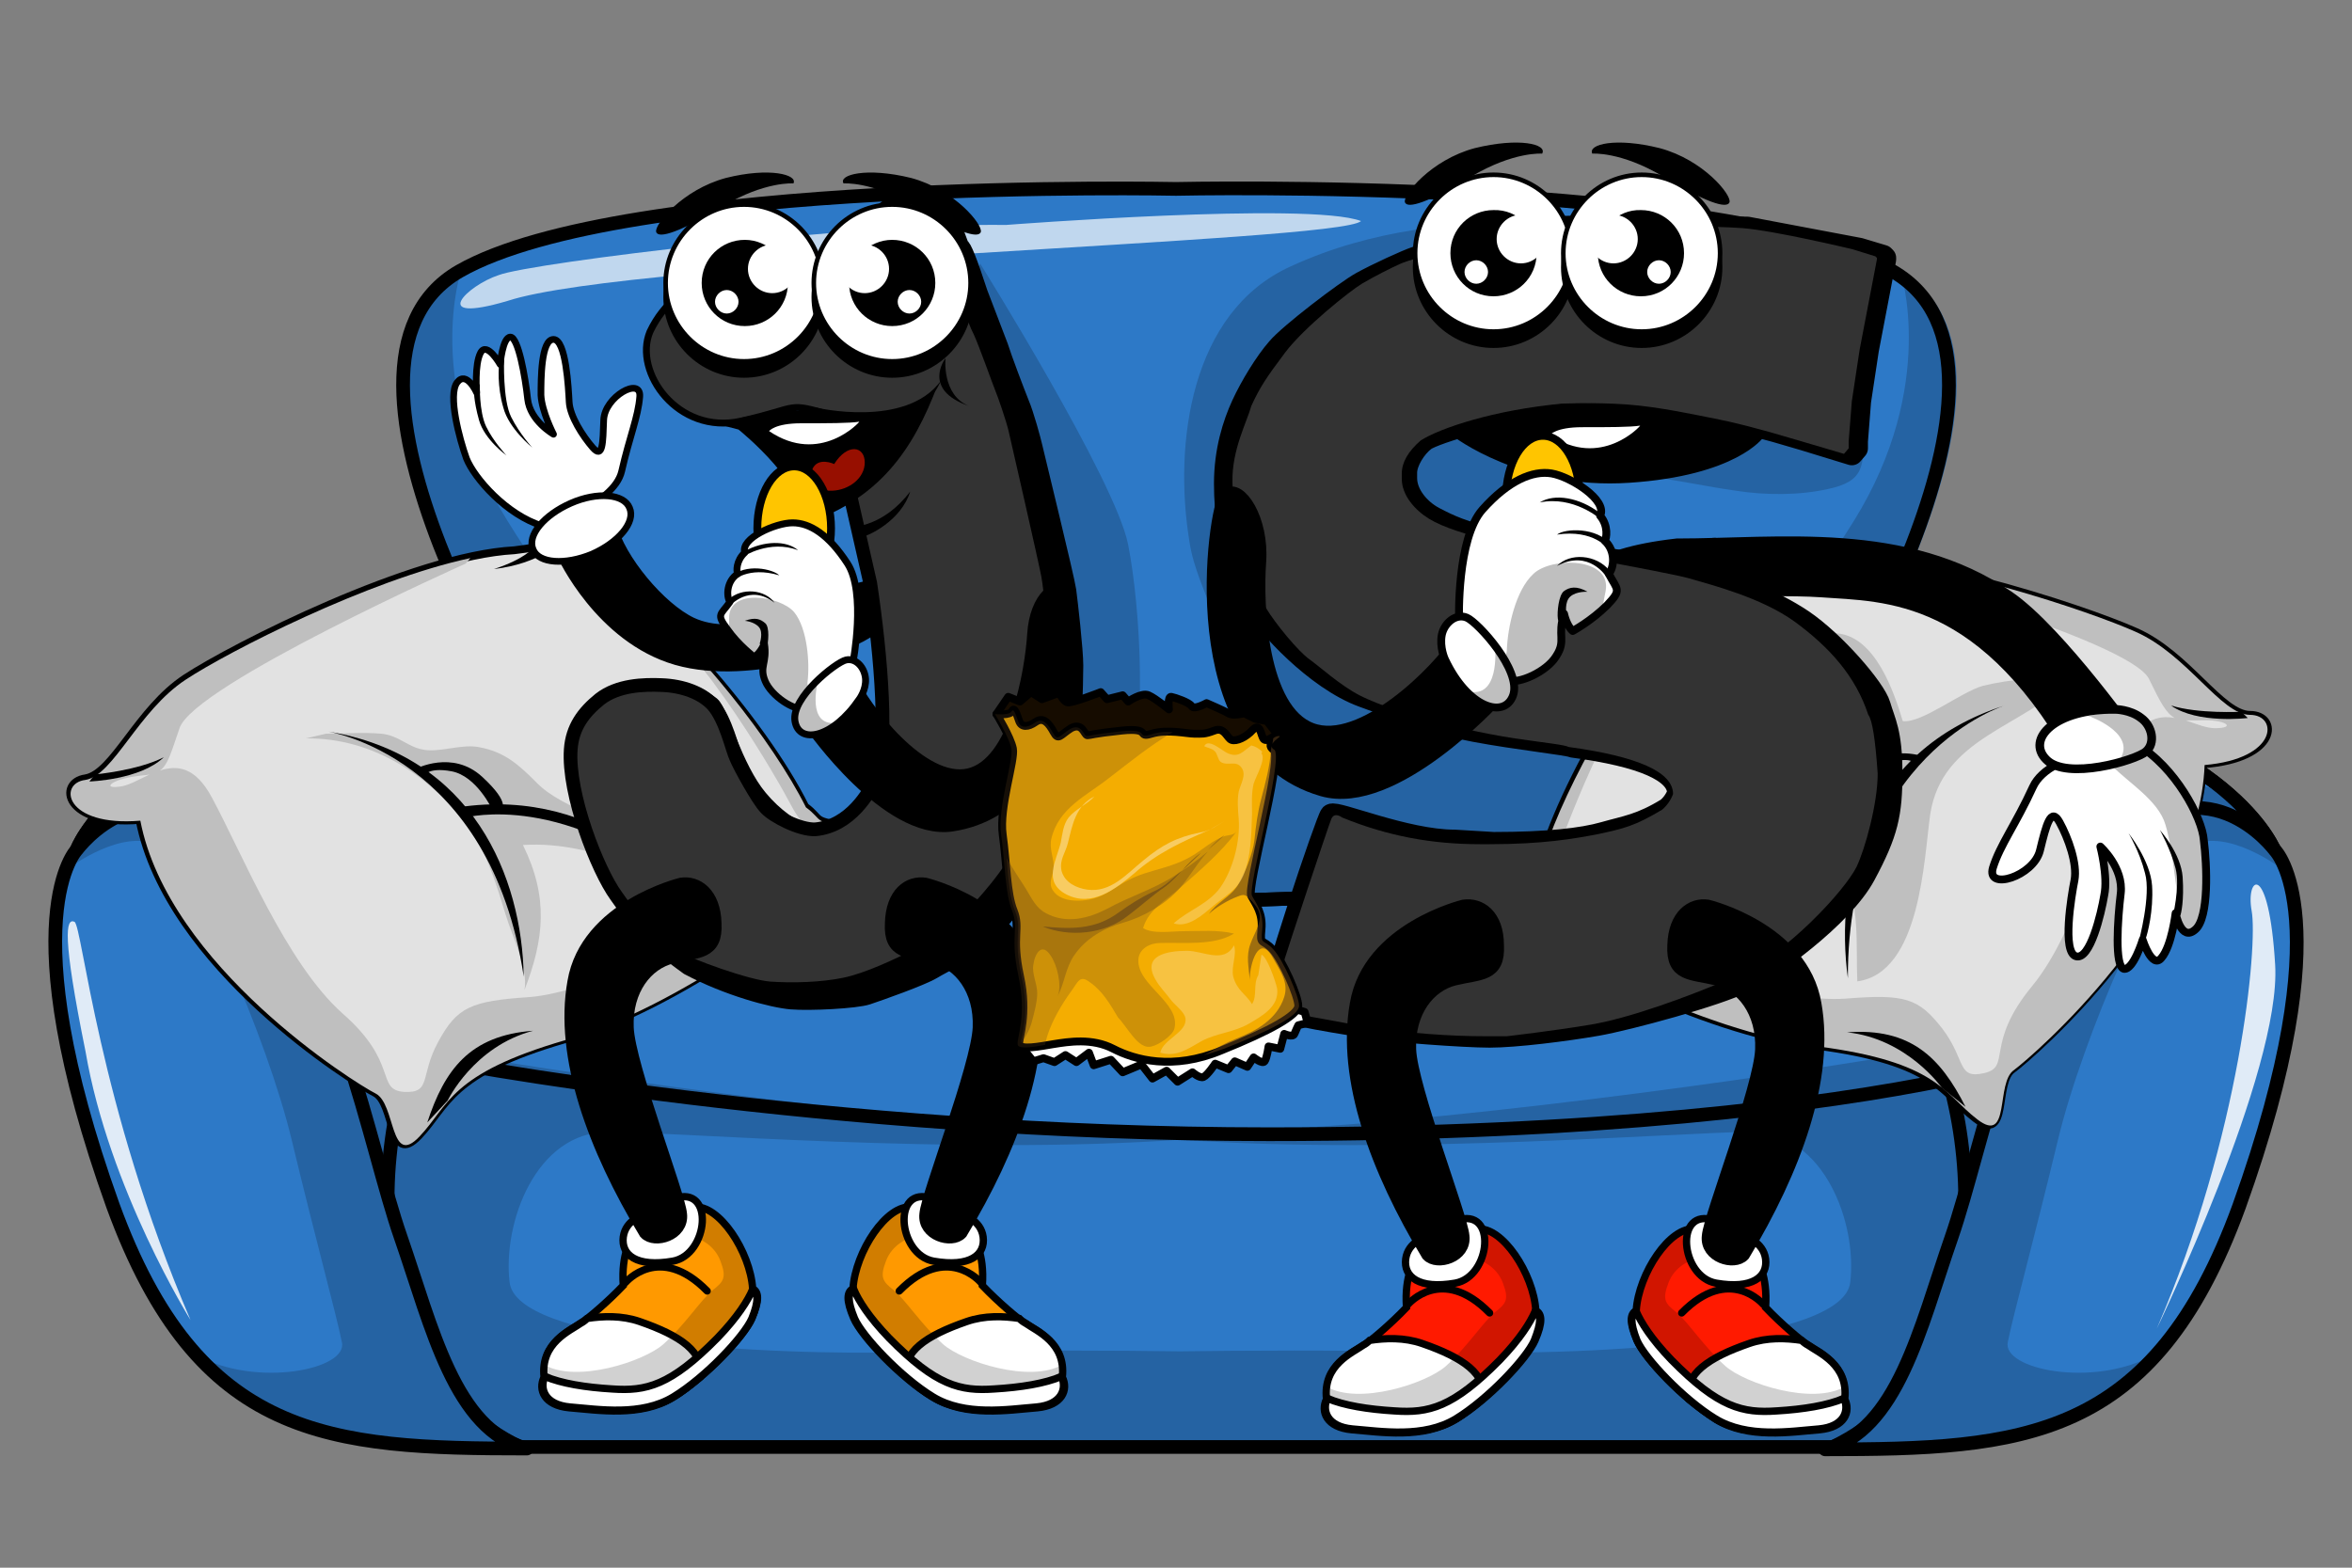 <?xml version="1.0" encoding="utf-8"?>
<!-- Generator: Adobe Illustrator 26.4.1, SVG Export Plug-In . SVG Version: 6.00 Build 0)  -->
<svg version="1.1" xmlns="http://www.w3.org/2000/svg" xmlns:xlink="http://www.w3.org/1999/xlink" x="0px" y="0px" width="300px"
	 height="200px" viewBox="0 0 300 200" style="enable-background:new 0 0 300 200;" xml:space="preserve">
<rect x="0" y="0" width="300" height="200" fill="#808080" stroke="none"/>
<style type="text/css">
	.st0{fill:#2D79C7;}
	.st1{fill:#2563A3;}
	.st2{fill:none;stroke:#000000;stroke-width:1.748;stroke-linecap:round;stroke-linejoin:round;}
	.st3{opacity:0.7;fill:#FFFFFF;}
	.st4{fill:#2D79C7;stroke:#000000;stroke-width:1.748;stroke-linecap:round;stroke-linejoin:round;}
	.st5{fill:#E2E2E2;stroke:#000000;}
	.st6{fill:#BFBFBF;}
	.st7{stroke:#000000;stroke-width:2;}
	.st8{stroke:#000000;stroke-width:2.913;stroke-linecap:round;stroke-linejoin:round;}
	.st9{fill:#333333;}
	.st10{fill:#FFFFFF;stroke:#000000;stroke-width:0.853;stroke-linecap:round;stroke-linejoin:round;}
	.st11{stroke:#000000;stroke-width:1.503;}
	.st12{stroke:#000000;stroke-width:1.748;stroke-linecap:round;stroke-linejoin:round;}
	.st13{fill:#333333;stroke:#000000;stroke-width:1.748;stroke-linecap:round;stroke-linejoin:round;}
	.st14{fill:#86338F;stroke:#000000;stroke-width:1.748;stroke-linecap:round;stroke-linejoin:round;}
	.st15{stroke:#000000;stroke-width:0.583;}
	.st16{fill:#FFFFFF;stroke:#000000;stroke-width:0.583;}
	.st17{fill:#FFFFFF;}
	.st18{fill:#970F00;}
	.st19{stroke:#000000;stroke-width:0.583;stroke-linecap:round;stroke-linejoin:round;}
	.st20{opacity:0.85;fill:#FFFFFF;}
	.st21{fill:#FF9900;stroke:#000000;stroke-width:0.932;}
	.st22{fill:#FFFFFF;stroke:#000000;stroke-width:0.932;}
	.st23{opacity:0.18;}
	.st24{stroke:#000000;stroke-width:1.863;}
	.st25{fill:none;stroke:#000000;stroke-width:0.932;stroke-linecap:round;stroke-linejoin:round;}
	.st26{fill:#FF1A00;stroke:#000000;stroke-width:0.932;}
	.st27{fill:#FFC500;stroke:#000000;stroke-linecap:round;stroke-linejoin:round;}
	.st28{fill:#FFFFFF;stroke:#000000;stroke-linecap:round;stroke-linejoin:round;}
	.st29{opacity:0.25;}
	.st30{fill:#FFFFFF;stroke:#000000;stroke-width:1.105;stroke-linecap:round;stroke-linejoin:round;}
	.st31{stroke:#000000;stroke-width:1.761;}
	.st32{fill:#FFFFFF;stroke:#000000;stroke-width:0.88;stroke-linecap:round;stroke-linejoin:round;}
	.st33{fill:#160C00;stroke:#000000;stroke-linecap:round;stroke-linejoin:round;}
	.st34{fill:#F4AD01;stroke:#000000;stroke-linecap:round;stroke-linejoin:round;}
	.st35{opacity:0.25;fill:#5B3E1C;}
	.st36{opacity:0.32;fill:#5B3E1C;}
	.st37{opacity:0.56;fill:#5B3E1C;}
	.st38{opacity:0.38;fill:#FFFFFF;}
	.st39{opacity:0.25;fill:#FFFFFF;}
</style>
<g id="Layer_1">
	<path class="st0" d="M241.4,34.6c-21-12.1-91.4-10.5-91.4-10.5s-70.4-1.5-91.4,10.5c-21,12.1,10.7,60.7,10.7,60.7l0,5.4
		c0,0,1.3,3.1,1.3,5.8c0,2.7,0.4,7.1,0.4,9.4s9.8,16.1,14.3,19.6c4.5,3.6,34.4,9.8,36.2,9.8c1.8,0,28.5-11.6,28.5-11.6
		s26.7,11.6,28.5,11.6c1.8,0,31.7-6.2,36.2-9.8c4.5-3.6,14.3-17.4,14.3-19.6s0.4-6.7,0.4-9.4c0-2.7,1.3-5.8,1.3-5.8v-5.4
		C230.7,95.3,262.4,46.7,241.4,34.6z"/>
	<path class="st0" d="M161.9,144.7c41.8,0,70.6-3.7,86.6-7c-1.4-4.8-3.3-9.1-5.6-12.4c-10-14.4-36.9-15.2-56.5-12.4
		c-18.9,2.7-54,2.7-72.9,0c-19.6-2.8-46.5-2-56.5,12.4c-1.8,2.6-3.4,5.8-4.6,9.3C57.1,135.6,105.6,144.7,161.9,144.7z"/>
	<path class="st1" d="M243.9,125.3c-3.2-4.6-8.1-7.8-14-10c0-0.1,0-0.1,0-0.2c-1.8-0.4-4.7-0.9-9-1.7c1.6-10.7,8.2-17,11.8-19.7
		c5.2-8.5,28.4-48.4,9.7-59.1c0,0,4.8,14.5-5.9,31.8c-10.8,17.3-28.5,37.9-28,44.4c-15.4-0.5-19.6,2.8-19.6,2.8
		c19.2,0,52.8,3.7,53.3,21c-24.5,4.1-66.2,9.6-91.6,10c-25.4-0.4-67.1-5.9-91.6-10c0.5-17.3,34.1-21,53.3-21c0,0-4.2-3.3-19.6-2.8
		c0.5-6.5-17.3-27.1-28-44.4c-10.8-17.3-5.9-31.8-5.9-31.8C39.8,45.4,63,85.2,68.2,93.7c3.6,2.7,10.2,9,11.8,19.7
		c-4.3,0.8-7.2,1.4-9,1.7c0,0.1,0,0.1,0,0.2c-5.9,2.2-10.8,5.4-14,10c-4.8,7-8.1,18.5-7.6,29.7c0.3,1.7,3.4,8.6,4.7,12.5
		c2.5,7.3,4.6,13.4,12.2,17.1c44.1,0,124.4,0,168.5,0c7.3-4.2,9.1-10,11.5-17.3c1.3-3.9,4-11.4,4.4-13.1
		C251,143,248.7,132.3,243.9,125.3z M236,163.6c-0.9,7.5-31.3,9.4-51.9,8.9c-13.3-0.3-26.2-0.2-33.6-0.1c-7.5-0.1-20.4-0.2-33.6,0.1
		c-20.6,0.5-51-1.4-51.9-8.9c-0.9-7.5,3.3-19.2,12.6-19.2c8.3,0,44.6,3,72.9,1c28.3,2,64.6-1,72.9-1
		C232.7,144.5,236.9,156.1,236,163.6z"/>
	<path class="st2" d="M241.4,34.6c-21-12.1-91.4-10.5-91.4-10.5s-70.4-1.5-91.4,10.5c-21,12.1,10.7,60.7,10.7,60.7l0,5.4
		c0,0,1.3,3.1,1.3,5.8c0,2.7,0.4,7.1,0.4,9.4s9.8,16.1,14.3,19.6c4.5,3.6,34.4,9.8,36.2,9.8c1.8,0,28.5-11.6,28.5-11.6
		s26.7,11.6,28.5,11.6c1.8,0,31.7-6.2,36.2-9.8c4.5-3.6,14.3-17.4,14.3-19.6s0.4-6.7,0.4-9.4c0-2.7,1.3-5.8,1.3-5.8v-5.4
		C230.7,95.3,262.4,46.7,241.4,34.6z"/>
	<path class="st1" d="M237.7,55c0,4.4,0.2,6.4-4.6,7.4c-3.6,0.8-7.9,0.8-11.7,0.2c-7.2-1-15.9-3.5-23.3-1.6
		c-5.2,1.3-10,4.8-10.6,10.4c-0.5,4.4,2.3,7.2,5.4,10c4.6,4.1,9.8,7.7,14.8,11.1c3.1,2.2,6.5,3.4,7,7.4c0.5,4.3-0.8,6.5-4.8,7.6
		c-3.3,0.9-45.1,9.3-49,8.8c-4.5-0.6-4-5.2-2.9-8.8c1.2-3.9,5.4-6.2,4.7-10.4c-0.6-3.4-6.9-15.5-7.8-18.2c-1.1-3.3-2.7-6.4-3.2-9.9
		c-2-12.3,0.1-29.2,12.9-35c10.4-4.8,21.3-5.8,33-5.8c8,0,15.7-0.4,23.3,2.4c7.3,2.7,13.4,5.1,15.1,13.5"/>
	<path class="st1" d="M125,33.6c0,0,17.3,27.7,18.9,35.9c1.6,8.2,2.5,24.4-0.3,32.1c-2.7,7.7-5.2,16.5-9.6,19.8
		c-4.4,3.3-4.9,3.8-10.4,3.3c-5.5-0.5-15.6-8.2-15.6-9.3c0-1.1,1.9-14.8,2.7-16.2"/>
	<path class="st3" d="M128.3,28.7c0,0,38.7-3,45.3-0.5c-2.7,2.7-92.8,4.9-108.9,10.2c-10.2,3-5.1-2-1.1-3.3
		C67.7,33.5,109.9,28.4,128.3,28.7z"/>
	<path class="st4" d="M290.2,108.7c0,0-4.7-13-32.8-19.9c-28.1-6.8-40.5,19.6-39.3,41.3c1.2,21.7,8.8,48.5,20.4,48.5
		c11.6,0,22.5-6.4,24.5-12.4c2-6,10.8-24.5,11.6-26.1"/>
	<path class="st4" d="M9.8,108.4c0,0,4.7-13,32.8-19.9c28.1-6.8,40.5,19.6,39.3,41.3c-1.2,21.7-8.8,48.5-20.4,48.5
		c-11.6,0-22.5-6.4-24.5-12.4c-2-6-10.8-24.5-11.6-26.1"/>
	<path class="st1" d="M57.4,88.1c1.7,1,8.4,5.5,3.8,10.1c-5,5-37-1.9-46.5,3.7c-0.2,0.2-0.4,0.4-0.6,0.6
		c12.6,6.6,25.6,29.5,30.7,50.9c5.1,21.5,0.9,28,24.8,18.7c0.5-0.2,1-0.4,1.5-0.6c6.1-9.4,10-26.7,10.8-41.6
		C82.8,112.5,75,92,57.4,88.1z"/>
	<path class="st1" d="M243,88.1c-1.7,1-8.4,5.5-3.8,10.1c5,5,37-1.9,46.5,3.7c0.2,0.2,0.4,0.4,0.6,0.6
		c-12.6,6.6-25.6,29.5-30.7,50.9c-5.1,21.5-0.9,28-24.8,18.7c-0.5-0.2-1-0.4-1.5-0.6c-6.1-9.4-10-26.7-10.8-41.6
		C217.5,112.5,225.3,92,243,88.1z"/>
	<path class="st2" d="M290.2,108.7c0,0-4.7-13-32.8-19.9c-28.1-6.8-40.5,19.6-39.3,41.3c1.2,21.7,8.8,48.5,20.4,48.5
		c11.6,0,22.5-6.4,24.5-12.4c2-6,10.8-24.5,11.6-26.1"/>
	<path class="st2" d="M9.8,108.4c0,0,4.7-13,32.8-19.9c28.1-6.8,40.5,19.6,39.3,41.3c-1.2,21.7-8.8,48.5-20.4,48.5
		c-11.6,0-22.5-6.4-24.5-12.4c-2-6-10.8-24.5-11.6-26.1"/>
	<path class="st0" d="M243,125.3c-10-14.4-36.9-15.2-56.5-12.4c-18.9,2.7-54,2.7-72.9,0c-19.6-2.8-46.5-2-56.5,12.4
		c-10,14.4-13.2,48.5,9.2,59.3c44.1,0,123.4,0,167.5,0C256.2,173.8,253,139.7,243,125.3z"/>
	<path class="st1" d="M243.9,125.3c-3.2-4.6-8.1-7.8-14-10c0-0.1,0-0.1,0-0.2c-1.8-0.4-12.6-5.1-21.5-4.3
		c-15.4-0.5-19.6,2.8-19.6,2.8c19.2,0,52.8,3.7,53.3,21c-24.5,4.1-66.2,9.6-91.6,10c-25.4-0.4-67.1-5.9-91.6-10
		c0.5-17.3,34.1-21,53.3-21c0,0-31.6-0.9-33.5-0.6c0,0.1-7.6,2.2-7.6,2.3c-5.9,2.2-10.8,5.4-14,10c-4.8,7-8.1,18.5-7.6,29.7
		c0.3,1.7,3.4,8.6,4.7,12.5c2.5,7.3,4.6,13.4,12.2,17.1c44.1,0,124.4,0,168.5,0c7.3-4.2,9.1-10,11.5-17.3c1.3-3.9,4-11.4,4.4-13.1
		C251,143,248.7,132.3,243.9,125.3z M236,163.6c-0.9,7.5-31.3,9.4-51.9,8.9c-13.3-0.3-26.2-0.2-33.6-0.1c-7.5-0.1-20.4-0.2-33.6,0.1
		c-20.6,0.5-51-1.4-51.9-8.9c-0.9-7.5,3.3-19.2,12.6-19.2c8.3,0,44.6,3,72.9,1c28.3,2,64.6-1,72.9-1
		C232.7,144.5,236.9,156.1,236,163.6z"/>
	<path class="st2" d="M243,125.3c-10-14.4-36.9-15.2-56.5-12.4c-18.9,2.7-54,2.7-72.9,0c-19.6-2.8-46.5-2-56.5,12.4
		c-10,14.4-13.2,48.5,9.2,59.3c44.1,0,123.4,0,167.5,0C256.2,173.8,253,139.7,243,125.3z"/>
	<path class="st0" d="M9.8,108.4c0,0,9.2-12.6,21.2,0.6c12,13.2,16.1,37.3,20.1,48.8c4,11.5,6.9,24.7,16.1,27
		c-25.2,0-41.9-1.1-52.8-31C1.2,117,9.8,108.4,9.8,108.4z"/>
	<path class="st1" d="M25.1,172.9c10.3,11.3,23.9,11.8,42,11.8c-9.2-2.3-12-15.5-16.1-27c-4-11.5-8-35.6-20.1-48.8
		c-12-13.2-21.2-0.6-21.2-0.6s-0.7,0.7-1.4,2.5l0.7-0.2c0,0,6.6-4.9,11-2.8c4.4,2.1,14.1,24.7,17.2,37.6c3.1,12.9,5.7,22.3,6.4,25.8
		C44.5,174.7,32.7,177.1,25.1,172.9z"/>
	<path class="st0" d="M290.2,108.5c0,0-9.2-12.6-21.2,0.6c-12,13.2-16.1,37.3-20.1,48.8c-4,11.5-6.9,24.7-16.1,27
		c25.2,0,41.9-1.1,52.8-31C298.8,117.1,290.2,108.5,290.2,108.5z"/>
	<path class="st1" d="M274.6,172.9c-10.3,11.3-23.9,11.8-42,11.8c9.2-2.3,12-15.5,16.1-27c4-11.5,8-35.6,20.1-48.8
		c12-13.2,21.2-0.6,21.2-0.6s0.7,0.7,1.4,2.5l-0.7-0.2c0,0-6.6-4.9-11-2.8c-4.4,2.1-14.1,24.7-17.2,37.6
		c-3.1,12.9-5.7,22.3-6.4,25.8C255.3,174.7,267,177.1,274.6,172.9z"/>
	<path class="st2" d="M290.2,108.5c0,0-9.2-12.6-21.2,0.6c-12,13.2-16.1,37.3-20.1,48.8c-4,11.5-6.9,24.7-16.1,27
		c25.2,0,41.9-1.1,52.8-31C298.8,117.1,290.2,108.5,290.2,108.5z"/>
	<path class="st2" d="M161.9,144.7c41.8,0,70.6-3.7,86.6-7c-1.4-4.8-3.3-9.1-5.6-12.4c-10-14.4-36.9-15.2-56.5-12.4
		c-18.9,2.7-54,2.7-72.9,0c-19.6-2.8-46.5-2-56.5,12.4c-1.8,2.6-3.4,5.8-4.6,9.3C57.1,135.6,105.6,144.7,161.9,144.7z"/>
	<path class="st2" d="M9.8,108.4c0,0,9.2-12.6,21.2,0.6c12,13.2,16.1,37.3,20.1,48.8c4,11.5,6.9,24.7,16.1,27
		c-25.2,0-41.9-1.1-52.8-31C1.2,117,9.8,108.4,9.8,108.4z"/>
	<g id="Layer_3">
		<g>
			<path class="st5" d="M188.1,117.1c0,0,4.3-1.3,7,1.3c2.7,2.7,21.3,13,36.6,15c15.3,2,16,6,20.3,9.3c4.3,3.3,2.3-4.7,4.7-6.3
				c2.3-1.7,23.6-20,24.3-38.9c9.7-0.7,9.7-6.3,6-6.3c-3.7,0-8-7.7-14.6-10.6c-6.7-3-30.9-11-43.9-9.7c-9,0.3-8.7-2.3-10.3-1.7
				c-1.7,0.7-1.3,4.7,0.7,5.3c-6.7,4.3-18.3,22.6-22,34.3c-2,2-0.3,2-5.3,3.3C186.5,113.5,184.5,117.4,188.1,117.1z"/>
			<path class="st6" d="M234.3,80.8c4.9,0.4,7.3,7.5,8.4,11.2c2.4,0.3,7.4-3.7,10.2-4.5c3.7-0.9,7.3-1.1,11.2-0.9
				c-5.9,6.2-16.4,7.4-17.9,17.3c-0.8,5.6-1.2,20.2-9.3,21.3c-0.2-5,0.4-9.5-1.9-14.1c-2.5-4.8-5.9-7.7-7.5-13
				c-2-6.4-1.5-12.9-1.5-19.6"/>
			<path class="st6" d="M217.8,75.2c0.3-0.2,0.6-0.5,0.9-0.7C218.5,74.7,218.1,74.9,217.8,75.2z M287,91.2c-3.7,0-8-7.7-14.6-10.6
				c-5.8-2.6-24.8-9-38.3-9.7l0.7,0.6c0,0,36.7,10,39.3,15.1c1.5,3.1,2.2,4.4,3.3,5c-2.2-0.4-4.5,0.2-6,4.4
				c-2.7,7.7-6.1,22.4-12.2,29.8c-6.1,7.4-2.6,10.3-6.1,11.1c-3.5,0.8-2.3-1.6-5.3-5.6c-3.1-4-4.8-4.5-12.4-3.9
				c-7.6,0.6-27.1-4.5-30.9-8.2c-3.9-3.7-4.8-4.8-8.9-4c-4,0.8-8.7,0.5-5.3-0.5c3.4-1,6.8-1.5,8.4-6.1c1.3-3.9,7.6-20.3,15.4-29.5
				c-6.5,7.3-14.3,20.7-17.2,29.8c-2,2-0.3,2-5.3,3.3c-5,1.3-7,5.3-3.3,5c0,0,4.3-1.3,7,1.3c2.7,2.7,21.3,13,36.6,15
				c15.3,2,16,6,20.3,9.3c4.3,3.3,2.3-4.7,4.7-6.3c2.3-1.7,23.6-20,24.3-38.9C290.6,96.8,290.6,91.2,287,91.2z M282.5,92.9
				c-1,0-2.3-0.5-3.7-1c0.4,0,0.9,0,1.6,0C283.9,91.7,285.4,92.9,282.5,92.9z"/>
			<path d="M255.7,90c0,0-20.1,6.3-20,34.8C234,112.2,237.7,95.8,255.7,90z"/>
			<path d="M239.9,103.5c0,0-13.4-1.5-26.6,14.3c0,0,8.4-15.8,27.4-15.8"/>
			<path d="M236.4,103c0,0,1.3-4.5,4.4-5.6c3.1-1.1,3.7,0.2,3.7,0.2l0.8-1.1c0,0-5-1.8-8.2,2.3c-3.2,4-1.8,4.5-1.8,4.5"/>
			<path d="M286.7,91.6c0,0-6.4,0.8-9.8-1.6c3.5,1.1,9,0.8,9,0.8"/>
			<path d="M247.7,138.8c0,0-4.4-6.3-12.1-7.1c8.1-0.6,11.9,3.2,15.1,9.5"/>
			<path d="M191.8,116.4c0,0,6.4-0.6,10.6,3.9c-2.7-2.6-8.1-2.4-8.1-2.4"/>
			<path d="M222.7,70.6c0,0,2.9,2.3,8.9,2.1c-4.2-0.6-5.3-1.9-5.3-1.9"/>
		</g>
	</g>
	<g id="Layer_2">
		<g>
			<path class="st5" d="M112.6,109.8c0,0-4.5-0.7-6.7,2.4c-2.2,3-19.1,16.1-33.9,20.4c-14.8,4.3-14.9,8.4-18.6,12.3
				c-3.8,4-3-4.2-5.6-5.5c-2.6-1.3-26.4-16.1-30-34.8c-9.6,0.8-10.5-4.8-6.9-5.3c3.6-0.6,6.7-8.8,12.8-12.8
				c6.1-4,28.9-15.6,41.9-16.3c8.9-1,8.2-3.6,9.9-3.2c1.7,0.4,2,4.4,0.2,5.4c7.2,3.3,21.6,19.6,27,30.5c2.3,1.7,0.6,1.9,5.8,2.5
				C113.7,106,116.3,109.6,112.6,109.8z"/>
			<path class="st6" d="M41.6,93.6c2.3,0,4.7-0.2,7,0c2.2,0.2,3.3,1.6,5.2,2c2.1,0.5,4.9-0.7,7.2-0.3c3.4,0.6,5.2,2.3,7.5,4.6
				c3.2,3.3,10.9,5.3,15.5,7.9c3.8,2.2,9.3,5.3,10.8,9.5c-2.5-0.4-5.3-3.6-7.8-4.7c-2.2-0.9-4.5-1.8-6.7-2.5
				c-4.6-1.4-8.7-2.6-13.6-2.3c3.3,6.7,2.7,12,0.2,18.5c0.5-2.8-1.6-6.9-2.4-9.6c-1.1-3.6-2.4-8-4.7-11
				c-4.9-6.8-12.3-11.6-20.8-11.5"/>
			<path class="st6" d="M75.9,72.4c0.3,0.2,0.7,0.3,1,0.5C76.5,72.8,76.2,72.6,75.9,72.4z M17.9,104.7c3.6,18.6,27.4,33.5,30,34.8
				c2.6,1.3,1.8,9.5,5.6,5.5c3.8-4,3.8-8,18.6-12.3c14.8-4.3,31.7-17.4,33.9-20.4c2.2-3,6.7-2.4,6.7-2.4c3.7-0.2,1.1-3.9-4.1-4.4
				c-5.1-0.6-3.5-0.8-5.8-2.5c-4.3-8.6-14-20.6-21.6-26.9c9.2,7.9,17.9,23.2,19.8,26.8c2.3,4.4,5.7,4.3,9.2,4.8
				c3.5,0.4-1.1,1.5-5.2,1.3c-4.1-0.2-4.9,1.1-8.1,5.3s-21.7,12.3-29.3,12.9c-7.6,0.5-9.3,1.3-11.7,5.7c-2.4,4.4-0.8,6.6-4.4,6.4
				c-3.6-0.3-0.6-3.7-7.8-10c-7.2-6.4-12.8-20.4-16.7-27.6c-2.1-3.9-4.4-4.1-6.6-3.4c1-0.7,1.4-2.2,2.5-5.4c1.8-5.5,36.5-21,36.5-21
				l0.6-0.7c-13.1,2.8-31,12-36.3,15.5c-6.1,4-9.2,12.2-12.8,12.8C7.4,99.9,8.2,105.5,17.9,104.7z M17.6,99c0.6-0.1,1.1-0.1,1.5-0.2
				c-1.3,0.6-2.5,1.3-3.5,1.5C12.8,100.8,14.1,99.4,17.6,99z"/>
			<path d="M41.7,93.3c0,0,20.9,3.1,25.1,31.3C66.6,112,60.4,96.3,41.7,93.3z"/>
			<path d="M59.4,104.3c0,0,13-3.5,28.5,10.1c0,0-10.7-14.3-29.5-11.4"/>
			<path d="M62.8,103.3c0,0-2-4.3-5.2-4.9c-3.2-0.6-3.6,0.7-3.6,0.7l-1-1c0,0,4.7-2.5,8.5,1c3.8,3.5,2.4,4.2,2.4,4.2"/>
			<path d="M11.4,99.7c0,0,6.5-0.2,9.5-3.1c-3.3,1.7-8.8,2.2-8.8,2.2"/>
			<path d="M57.1,140.4c0,0,3.3-6.9,10.9-8.9c-8.1,0.6-11.3,5-13.5,11.7"/>
			<path d="M109,109.7c0,0-6.5,0.3-9.9,5.5c2.3-3,7.6-3.6,7.6-3.6"/>
			<path d="M71.4,69.2c0,0-2.5,2.7-8.4,3.4c4-1.3,5-2.7,5-2.7"/>
		</g>
	</g>
	<g id="Layer_6">
		<path class="st7" d="M213.9,69.7c-11.5,1.3-13.1,4.8-9.3,5.4c5.4,0.7,20.3-0.4,27.7,0.1c8.2,0.6,21.2,0,33.5,23
			c5.8,0.2,6.9-3,6.9-3S262.5,80.7,256,76.3C243,67.4,226.9,69.7,213.9,69.7z"/>
	</g>
	<g>
		<path class="st8" d="M211.6,28.9l11.3,0.2l14.3,2.7l3,0.9l0.2,0.2v0.2l-2.2,11.5l-1,6.6l-0.4,5.1v0.9l-0.6,0.7L230,56
			c-5-1.5-8.5-2.4-10.5-2.7c0-0.4-9.3-1.8-11.3-1.8h-7.3c-8.7,0.8-18,3.7-19.2,4.6c-1.2,0.9-2.4,2.8-2.4,4.2v0.7
			c0,2.1,1.7,4.1,3.6,5.1s3.8,1.9,7.7,2.7c3.4,0.9,10.9,1.9,15.3,2.7c4.4,0.7,6.1,1.2,10.5,2.2c4.4,1,9.5,2.8,13.5,5.5
			c4,2.7,9.2,8.7,9.8,10.8s1.5,3.4,1.5,8.6s-0.5,7.6-3.4,13c-2.9,5.4-12.1,11.9-15.4,13.6c-3.3,1.7-14.7,4.8-18.7,5.5
			c-4,0.7-10.4,1.5-13.7,1.5s-12.6-0.7-14.9-1.1c-2.3-0.4-12.4-1.8-12.9-2.9c-0.5-1.1,7.1-23.7,7.6-24.2c0.6-0.5,9.5,3.3,15.7,3.3
			l5,0.3c6.8,0,11.3-0.5,14.1-1.3s4.7-1,8.1-3.1c0.6-0.5,1.1-1.2,1.4-2c0-2.8-4.5-4.8-13.5-6c-0.6-0.3-7.2-1-12.5-2
			s-8.1-2.2-14.2-4.4c-6.1-2.2-12.5-9.4-13.2-11c-1.3-1.7-2.2-3.9-3-6.4c-0.8-3.5-1.4-5.5-1.4-9.7c0-4.2,1.1-7.6,2.2-10
			s3-5.5,4.5-7.2c1.5-1.8,8.7-7.3,10.7-8.4c2-1.1,5.7-2.8,6.9-3.2c1.1-0.4,1.4-0.5,4-1c0-0.4,1.7-0.7,5-1.1c0-0.3,2-0.7,6-1.1
			c0-0.2,1-0.4,3-0.7L211.6,28.9z"/>
	</g>
	<g>
		<g>
			<path class="st9" d="M211,28.9c0,0,7.1-0.1,11.2,0.2c4.1,0.3,14.1,2.7,14.1,2.7l2.9,0.9l0.2,0.2v0.2l-2.2,11.5l-1,6.6l-0.4,5.1
				v0.9l-0.6,0.7l-6.1-1.8c-5-1.5-8.3-2.3-10.4-2.7c-2.1-0.4-7-1.5-11.2-1.8c-4.2-0.3-8.3-0.1-8.3-0.1c-8.6,0.8-15.5,3.1-18,4.7
				c-1.6,1.4-2.4,2.8-2.4,4.2v0.7c0,2.1,1.7,4,3.5,5.1s4.8,2,7.7,2.7c2.8,0.6,22.8,4.1,25.5,4.9c2.7,0.8,9.1,2.4,13.4,5.5
				c4.5,3.3,7.8,7,9.4,11.9c0.5,0.6,0.9,3.1,1.2,7.5c0,3.8-1.6,9.6-2.7,11.9c-1.5,3-8.9,11.1-15.3,13.9s-13.8,5.4-18.5,6.2
				s-10.8,1.5-10.8,1.5h-2.8c-4.6,0-9.6-0.4-14.7-1.1c0,0-3.6-0.7-5.9-1.1s-6.2-1.1-6.5-1.6c-0.3-0.5,0.5-2.4,1.2-4.9
				c0.7-2.4,5.9-18,6.3-19s1.4-0.2,1.4-0.2c5.9,2.4,11.5,3.4,17.6,3.4h1.2c6.8,0,10.8-0.7,13.9-1.3c3.2-0.7,4.6-1,8.1-3.1
				c0.6-0.5,1.1-1.2,1.4-2c0-2.8-4.5-4.8-13.3-6c-0.6-0.3-2.8-0.5-6.9-1.1c-4-0.6-9-1.8-10.6-2.2c-1.6-0.4-6.7-2-9.2-3.3
				s-5-3.6-6.4-4.6c-1.4-1-4.3-4.5-5.5-6.5s-2.2-3.9-2.9-6.4c-0.8-3.5-1.3-5.6-1.4-9.7c-0.1-4.1,1.9-7.8,2.4-9.7
				c1.1-2.4,1.9-3.6,4.3-6.8c2.4-3.2,8.3-7.9,9.8-8.8c1.5-0.9,3.9-2.1,4.8-2.5c0.9-0.4,3.4-1.2,6-1.7c0-0.4,1.6-0.7,4.9-1.1
				c0-0.3,2-0.7,5.9-1.1c0-0.2,1-0.4,2.9-0.7L211,28.9z"/>
		</g>
	</g>
	<g id="Layer_9">
		<path class="st10" d="M69.2,67.1c0,0,9.1-2.6,10.1-7c1-4.4,2.1-6.9,2.3-9.5c0.2-2.6-4.5,0-4.6,3c-0.1,2.9-0.1,5-1.4,3.5
			c-1.3-1.5-2.9-4-3-5.8c-0.1-1.8-0.4-8-2-8c-1.6,0-1.6,5.1-1.6,7.1c0.1,2.1,1.6,5,1.6,5s-3-1.7-3.3-4.5C67,48.1,66.1,43,65.1,43
			c-1,0-1.3,3.5-1.3,3.5s-1.7-3-2.5-1.5c-0.8,1.5-0.5,5.1-0.5,5.1s-1.3-2.9-2.5-1.3c-1.2,1.6,0.3,7.2,1.2,9.7
			C60.5,61,64.6,65.7,69.2,67.1z"/>
		<path class="st11" d="M109.1,81.5c0,0,4.5-1.9,4.5-4.8c0-2.9-3.3-2.2-7.6-0.2c-4.9,2.3-12.4,5.5-17.8,3c-4-1.9-9.2-8.1-10.3-12.5
			c-5.6,3.6-6.1,3.8-6.1,3.8s4.8,10.5,14.5,13.3C96.1,86.9,109.1,81.5,109.1,81.5z"/>
		<path class="st10" d="M68,70.1c-0.8-1.8,1.4-4.4,4.8-5.9c3.4-1.5,6.8-1.2,7.5,0.6c0.8,1.8-1.4,4.4-4.8,5.9
			C72.1,72.1,68.7,71.9,68,70.1z"/>
		<path d="M64.3,45.8c0,0-0.2,5.2,0.9,7.4c1.1,2.2,2.7,3.9,2.7,3.9s-3-2.4-3.7-5.1c-0.8-2.7-0.6-5.3-0.5-5.8"/>
		<path d="M61.2,49c0,0-0.1,3.5,0.8,5.4c0.9,1.9,2.6,3.7,2.6,3.7s-2.8-2-3.5-4.5c-0.7-2.5-0.7-4-0.6-4.1"/>
	</g>
	<g>
		<g>
			<path class="st12" d="M118.6,27.1l2-0.4c0.3-0.1,1,1.5,2.1,4.6c0.3,0,1.1,2,2.4,6c0,0,2,5.2,2.6,6.8c0.5,1.6,2.1,5.8,2.7,7.3
				c0.6,1.4,1.5,4.7,1.7,5.6c0.2,0.9,4.1,16.8,4.3,18.3s0.9,7.6,0.9,9.6c0,2-0.2,10.5-0.9,14.3c-0.9,4.6-2.4,8.9-4.6,13.1
				c-2.5,3.8-4.8,6.5-6.8,7.9c-1.9,1.8-4.4,2.9-5.9,3.8s-6.9,2.8-8.4,3.3c-1.5,0.5-7.4,0.8-9.8,0.6s-8.1-1.7-13.2-4.4
				c-2.3-1.7-4.7-3.2-6.4-7.4s-6.2-13-5.8-18.7c0.2-2.8,1.6-4.7,3.7-6.4c2.3-1.8,4.1-3.3,6.9-3.1c2.1,0.1,3,0.6,4.8,1.9
				c1.1,0.9,2.9,8.1,6.1,11.9c3.8,4.6,8.9,5.9,9.7,5.7l2.7-0.6c1.6-0.4,3.2-2.2,4.9-5.6c1.1-4.9,1.3-8.6,0.8-11
				c0.5-0.1,0-4.8-1.4-14.2l-2.8-12.3c-2.5-8-4.5-13.8-6-17.5c-0.4-1.7-1.2-3.9-2.6-6.8l-0.7-2.9c1-1.2,2.3-2.2,3.8-2.9
				c-0.1-0.3,1.8,2.6,3.8,1.8c-0.1-0.3,0.1-4.3,2.2-5.2c0.2-0.4,1.5-1,3.9-1.7C115.3,28.3,116.4,27.7,118.6,27.1z"/>
		</g>
	</g>
	<g>
		<g>
			<path class="st13" d="M115.9,25.3l2-0.4c0.3-0.1,1,1.5,2.1,4.6c0.3,0,1.1,2,2.4,6c0,0,1.8,5.3,2.6,6.8c0.7,1.5,2.5,6.6,2.8,7.3
				c0.3,0.7,1.4,3.9,1.7,5.2c0.3,1.3,3.9,17,4.2,18.7c0.3,1.6,0.9,8,0.9,9.6c0,1.6-0.2,10.5-0.9,14.3c-0.9,4.6-2.4,8.9-4.6,13.1
				c-2.5,3.8-6,7.2-6.8,7.9s-4.3,3-5.9,3.8c-1.6,0.8-5.7,2.8-8.7,3.4c-2.9,0.6-6.6,0.7-9.5,0.5c-2.9-0.2-10.5-3-11.9-3.9
				c-4.4-2.8-5.3-4.6-7.7-7.9c-2.4-3.3-6.2-13-5.8-18.7c0.2-2.8,1.6-4.7,3.7-6.4c2.3-1.8,5.6-1.9,7.9-1.8c2.7,0.1,5.1,1,6.5,2.5
				c1.7,1.9,2.5,5.8,3,6.8c0.4,1,2.8,5.4,3.8,6.4c0.9,1,4.3,2.8,6.3,2.7c4.5-0.4,6.9-4.8,7.6-6.2c1.8-3.9,0.8-15.9-0.6-25.2
				l-2.8-12.3c-2.5-8-4.5-13.8-6-17.5c-0.4-1.7-1.2-3.9-2.6-6.8l-0.7-2.9c1-1.2,2.3-2.2,3.8-2.9c-0.1-0.3,1.8,2.6,3.8,1.8
				c-0.1-0.3,0.1-4.3,2.2-5.2c0.2-0.4,1.5-1,3.9-1.7C112.6,26.5,113.7,25.9,115.9,25.3z"/>
		</g>
	</g>
	<path class="st14" d="M119,34.5c0,0-28.9-6.4-35.7,8c-2,4.8,3.4,12.5,11.1,10.8c7.7-1.7,5.7-2.6,12.2-0.6"/>
	<g>
		<path class="st9" d="M119,34.5c0,0-28.9-6.4-35.7,8c-2,4.8,3.4,12.5,11.1,10.8c7.7-1.7,5.7-2.6,12.2-0.6c2.9,0.9,7.7,0.2,11.4-1.5
			"/>
	</g>
	<g>
		<g>
			<g>
				<path class="st15" d="M104.9,37.9c0,5.5-4.5,10-10,10c-5.5,0-10-4.5-10-10c0-5.5,4.5-10,10-10C100.4,27.9,104.9,32.4,104.9,37.9
					z"/>
				<path class="st16" d="M104.9,36.1c0,5.5-4.5,10-10,10c-5.5,0-10-4.5-10-10c0-5.5,4.5-10,10-10C100.4,26.1,104.9,30.6,104.9,36.1
					z"/>
				<path d="M100.5,36.1c0,3.1-2.5,5.5-5.5,5.5c-3.1,0-5.5-2.5-5.5-5.5c0-3.1,2.5-5.5,5.5-5.5C98,30.6,100.5,33.1,100.5,36.1z"/>
				<path class="st17" d="M101.6,34.3c0,1.7-1.4,3.1-3.1,3.1c-1.7,0-3.1-1.4-3.1-3.1c0-1.7,1.4-3.1,3.1-3.1
					C100.2,31.2,101.6,32.6,101.6,34.3z"/>
				<path class="st17" d="M94.2,38.5c0,0.8-0.7,1.5-1.5,1.5c-0.8,0-1.5-0.7-1.5-1.5c0-0.8,0.7-1.5,1.5-1.5
					C93.5,37,94.2,37.7,94.2,38.5z"/>
				<path d="M101.2,23.4c0,0-3.6-0.3-9,2.9c-5.4,3.3-8.2,4.2-8.5,3.3c-0.3-0.9,3.3-5.4,8.9-6.9C98.2,21.3,101.8,22.3,101.2,23.4z"/>
			</g>
			<g>
				<path class="st15" d="M103.8,37.9c0,5.5,4.5,10,10,10c5.5,0,10-4.5,10-10c0-5.5-4.5-10-10-10C108.3,27.9,103.8,32.4,103.8,37.9z
					"/>
				<path class="st16" d="M103.8,36.1c0,5.5,4.5,10,10,10c5.5,0,10-4.5,10-10c0-5.5-4.5-10-10-10C108.3,26.1,103.8,30.6,103.8,36.1z
					"/>
				<path d="M108.3,36.1c0,3.1,2.5,5.5,5.5,5.5c3.1,0,5.5-2.5,5.5-5.5c0-3.1-2.5-5.5-5.5-5.5C110.8,30.6,108.3,33.1,108.3,36.1z"/>
				<path class="st17" d="M107.2,34.3c0,1.7,1.4,3.1,3.1,3.1c1.7,0,3.1-1.4,3.1-3.1c0-1.7-1.4-3.1-3.1-3.1
					C108.6,31.2,107.2,32.6,107.2,34.3z"/>
				<path class="st17" d="M114.5,38.5c0,0.8,0.7,1.5,1.5,1.5c0.8,0,1.5-0.7,1.5-1.5c0-0.8-0.7-1.5-1.5-1.5
					C115.2,37,114.5,37.7,114.5,38.5z"/>
				<path d="M107.6,23.4c0,0,3.6-0.3,9,2.9c5.4,3.3,8.2,4.2,8.5,3.3c0.3-0.9-3.3-5.4-8.9-6.9C110.5,21.3,106.9,22.3,107.6,23.4z"/>
			</g>
		</g>
	</g>
	<g>
		<g>
			<g>
				<path class="st15" d="M200.5,34.1c0,5.5-4.5,10-10,10c-5.5,0-10-4.5-10-10c0-5.5,4.5-10,10-10C196,24.1,200.5,28.6,200.5,34.1z"
					/>
				<path class="st16" d="M200.5,32.3c0,5.5-4.5,10-10,10c-5.5,0-10-4.5-10-10c0-5.5,4.5-10,10-10C196,22.3,200.5,26.8,200.5,32.3z"
					/>
				<path d="M196,32.3c0,3.1-2.5,5.5-5.5,5.5c-3.1,0-5.5-2.5-5.5-5.5c0-3.1,2.5-5.5,5.5-5.5C193.6,26.7,196,29.2,196,32.3z"/>
				<path class="st17" d="M197.1,30.5c0,1.7-1.4,3.1-3.1,3.1c-1.7,0-3.1-1.4-3.1-3.1c0-1.7,1.4-3.1,3.1-3.1
					C195.8,27.4,197.1,28.8,197.1,30.5z"/>
				<path class="st17" d="M189.8,34.7c0,0.8-0.7,1.5-1.5,1.5c-0.8,0-1.5-0.7-1.5-1.5c0-0.8,0.7-1.5,1.5-1.5
					C189.1,33.2,189.8,33.9,189.8,34.7z"/>
				<path d="M196.7,19.6c0,0-3.6-0.3-9,2.9c-5.4,3.3-8.2,4.2-8.5,3.3c-0.3-0.9,3.3-5.4,8.9-6.9C193.8,17.5,197.4,18.4,196.7,19.6z"
					/>
			</g>
			<g>
				<path class="st15" d="M199.4,34.1c0,5.5,4.5,10,10,10c5.5,0,10-4.5,10-10c0-5.5-4.5-10-10-10C203.9,24.1,199.4,28.6,199.4,34.1z
					"/>
				<path class="st16" d="M199.4,32.3c0,5.5,4.5,10,10,10c5.5,0,10-4.5,10-10c0-5.5-4.5-10-10-10C203.9,22.3,199.4,26.8,199.4,32.3z
					"/>
				<path d="M203.8,32.3c0,3.1,2.5,5.5,5.5,5.5c3.1,0,5.5-2.5,5.5-5.5c0-3.1-2.5-5.5-5.5-5.5C206.3,26.7,203.8,29.2,203.8,32.3z"/>
				<path class="st17" d="M202.7,30.5c0,1.7,1.4,3.1,3.1,3.1c1.7,0,3.1-1.4,3.1-3.1c0-1.7-1.4-3.1-3.1-3.1
					C204.1,27.4,202.7,28.8,202.7,30.5z"/>
				<path class="st17" d="M210.1,34.7c0,0.8,0.7,1.5,1.5,1.5c0.8,0,1.5-0.7,1.5-1.5c0-0.8-0.7-1.5-1.5-1.5
					C210.8,33.2,210.1,33.9,210.1,34.7z"/>
				<path d="M203.1,19.6c0,0,3.6-0.3,9,2.9c5.4,3.3,8.2,4.2,8.5,3.3c0.3-0.9-3.3-5.4-8.9-6.9C206.1,17.5,202.5,18.4,203.1,19.6z"/>
			</g>
		</g>
	</g>
	<path d="M104.1,52c0,0,11.4,2.7,15.9-3.4c-2.1,4.9-8.7,6.8-16.3,4.6"/>
	<path d="M120.6,45.7c0,0-3.1,4,3,6.1C120.1,50.4,120.6,45.7,120.6,45.7z"/>
	<path d="M94.2,54.8c0,0,9.6,7.7,7.7,12.3c10.3-3.2,14.6-9.8,17.7-18c0,0-3.4,5.3-11.4,3.9c-7.5-1.3-12-0.2-16.7,1.1"/>
	<path d="M108.8,67.2c0,0,3.9,0,7.3-4.5c-1.1,3.6-5.2,5.8-6.9,6"/>
	<path class="st17" d="M98.1,55c0,0,0.7-1,4.1-1c3.4,0,6.1,0,7.4-0.2C109.7,53.8,104.6,59.4,98.1,55z"/>
	<path class="st18" d="M106.4,59.2c0,0-2.1-1-2.8,0.7c-0.7,1.7,0.5,2.8,2.6,2.7c2.1-0.1,4.1-1.6,4.1-3.6
		C110.3,56.9,108.1,56.5,106.4,59.2z"/>
	<path class="st19" d="M185.5,55.4c0,0,8.7,6.8,22.3,5.9c13.6-0.9,16.9-5.7,16.9-5.7s-18.1-5.2-27.5-3.5
		C187.8,53.8,185.5,55.4,185.5,55.4z"/>
	<path class="st20" d="M24.3,168.4c0,0-10.4-16.7-13.4-34.3c-3-14.8-2.5-17-1.4-16.5C10.5,118.1,12.5,140.9,24.3,168.4z"/>
	<path class="st20" d="M275.1,169.5c0,0,15.9-32.9,15.1-46.4c-0.8-13.4-3.8-11.3-3-6.9C288,120.6,285.8,144.8,275.1,169.5z"/>
	<path class="st17" d="M197.7,55.5c0,0,0.7-1,4.1-1s6.1,0,7.4-0.2C209.3,54.3,204.2,59.9,197.7,55.5z"/>
</g>
<g id="Layer_4">
	<g>
		<path class="st21" d="M80.6,158c0,0-1.4,1.8-1.1,6c-2,2.1-4.6,4.3-5.3,4.7c-1.4,1-5.2,2.5-4.7,6.9c-0.8,1.6,0,3.6,3.2,3.9
			c3.7,0.3,9.1,1.2,13.2-1.3c4.1-2.5,9-7.7,10-10c1-2.3,0.9-3.4,0.1-3.8c-0.3-4.7-4.3-10.8-7.5-10.4c-3.2,0.4-6.2,3.4-6.6,3.7"/>
		<path class="st22" d="M89.3,175.7c0.6-3.2-2.5-5.3-7.7-7.1c-2.3-0.8-4.7-0.7-6.7-0.4c-0.3,0.3-0.6,0.5-0.8,0.6
			c-1.4,1-5.2,2.5-4.7,6.9c-0.8,1.6,0,3.6,3.2,3.9c3.7,0.3,9.1,1.2,13.2-1.3C87,177.6,88.1,176.7,89.3,175.7z"/>
		<path class="st23" d="M74.8,178c4.2,0.3,9.5,0.8,13.3-1.3c3.5-2.7,6.9-6.5,7.7-8.4c1-2.3,0.9-3.4,0.1-3.8
			c-0.2-4.3-3.7-9.9-6.8-10.4c-0.5,0.2-0.6,0.3-0.6,0.3L89,158c0,0,2.1,0.7,2.9,2.9c0.8,2.1,0.4,2.6-1,3.7c-1.4,1.1-3.6,4.5-6.3,6.9
			c-2.5,2.2-11.1,5-15.2,2.6c-0.1,0.5-0.1,1,0,1.6c-0.2,0.4-0.3,0.8-0.3,1.2C70.4,177.5,72.5,177.8,74.8,178z"/>
		<path class="st22" d="M82.1,155c0,0-2.3,0.6-2.6,2.8c-0.3,2.3,1.7,3.9,6.3,3.1c4.6-0.8,5.4-9.8,0.2-8"/>
		<path class="st24" d="M86.9,112.9c0,0-12,2.9-13.6,12.4c-1.7,9.5,2.6,21.1,9.1,31.9c1.1,1.2,4.6,0.2,4.3-2.3
			c-0.2-2.5-6.6-18.9-6.8-23.8c-0.2-4.9,2.5-8.3,5.8-9.1c3.3-0.8,5.6-0.4,5.4-4.2C91,114,88.8,112.6,86.9,112.9z"/>
		<path class="st22" d="M96,164.5C96,164.5,96,164.5,96,164.5c-0.6,1.4-1.9,3.5-4.5,6.2c-6,6.1-9.1,6.8-13.4,6.5
			c-3.4-0.2-6.5-0.7-8.6-1.6c-0.7,1.6,0,3.6,3.2,3.9c3.7,0.3,9.1,1.2,13.2-1.3c4.1-2.5,9-7.7,10-10C96.8,166,96.7,164.9,96,164.5z"
			/>
		<path class="st25" d="M79.8,163.6c0,0,4.3-5.1,10.4,1.1"/>
	</g>
	<g>
		<path class="st21" d="M124.2,158c0,0,1.4,1.8,1.1,6c2,2.1,4.6,4.3,5.3,4.7c1.4,1,5.2,2.5,4.7,6.9c0.8,1.6,0,3.6-3.2,3.9
			c-3.7,0.3-9.1,1.2-13.2-1.3c-4.1-2.5-9-7.7-10-10c-1-2.3-0.9-3.4-0.1-3.8c0.3-4.7,4.3-10.8,7.5-10.4c3.2,0.4,6.2,3.4,6.6,3.7"/>
		<path class="st22" d="M115.6,175.7c-0.6-3.2,2.5-5.3,7.7-7.1c2.3-0.8,4.7-0.7,6.7-0.4c0.3,0.3,0.6,0.5,0.8,0.6
			c1.4,1,5.2,2.5,4.7,6.9c0.8,1.6,0,3.6-3.2,3.9c-3.7,0.3-9.1,1.2-13.2-1.3C117.9,177.6,116.7,176.7,115.6,175.7z"/>
		<path class="st23" d="M130.1,178c-4.2,0.3-9.5,0.8-13.3-1.3c-3.5-2.7-6.9-6.5-7.7-8.4c-1-2.3-0.9-3.4-0.1-3.8
			c0.2-4.3,3.7-9.9,6.8-10.4c0.5,0.2,0.6,0.3,0.6,0.3l-0.5,3.6c0,0-2.1,0.7-2.9,2.9c-0.8,2.1-0.4,2.6,1,3.7c1.4,1.1,3.6,4.5,6.3,6.9
			c2.5,2.2,11.1,5,15.2,2.6c0.1,0.5,0.1,1,0,1.6c0.2,0.4,0.3,0.8,0.3,1.2C134.4,177.5,132.4,177.8,130.1,178z"/>
		<path class="st22" d="M122.8,155c0,0,2.3,0.6,2.6,2.8c0.3,2.3-1.7,3.9-6.3,3.1c-4.6-0.8-5.4-9.8-0.2-8"/>
		<path class="st24" d="M118,112.9c0,0,12,2.9,13.6,12.4c1.7,9.5-2.6,21.1-9.1,31.9c-1.1,1.2-4.6,0.2-4.3-2.3
			c0.2-2.5,6.6-18.9,6.8-23.8c0.2-4.9-2.5-8.3-5.8-9.1c-3.3-0.8-5.6-0.4-5.4-4.2C113.9,114,116,112.6,118,112.9z"/>
		<path class="st22" d="M108.9,164.5C108.9,164.5,108.9,164.5,108.9,164.5c0.6,1.4,1.9,3.5,4.5,6.2c6,6.1,9.1,6.8,13.4,6.5
			c3.4-0.2,6.5-0.7,8.6-1.6c0.7,1.6,0,3.6-3.2,3.9c-3.7,0.3-9.1,1.2-13.2-1.3c-4.1-2.5-9-7.7-10-10
			C108.1,166,108.1,164.9,108.9,164.5z"/>
		<path class="st25" d="M125.1,163.6c0,0-4.3-5.1-10.4,1.1"/>
	</g>
	<g>
		<path class="st26" d="M180.5,160.8c0,0-1.4,1.8-1.1,6c-2,2.1-4.6,4.3-5.3,4.7c-1.4,1-5.2,2.5-4.7,6.9c-0.8,1.6,0,3.6,3.2,3.9
			c3.7,0.3,9.1,1.2,13.2-1.3c4.1-2.5,9-7.7,10-10c1-2.3,0.9-3.4,0.1-3.8c-0.3-4.7-4.3-10.8-7.5-10.4c-3.2,0.4-6.2,3.4-6.6,3.7"/>
		<path class="st22" d="M189.1,178.5c0.6-3.2-2.5-5.3-7.7-7.1c-2.3-0.8-4.7-0.7-6.7-0.4c-0.3,0.3-0.6,0.5-0.8,0.6
			c-1.4,1-5.2,2.5-4.7,6.9c-0.8,1.6,0,3.6,3.2,3.9c3.7,0.3,9.1,1.2,13.2-1.3C186.8,180.4,188,179.4,189.1,178.5z"/>
		<path class="st23" d="M174.6,180.8c4.2,0.3,9.5,0.8,13.3-1.3c3.5-2.7,6.9-6.5,7.7-8.4c1-2.3,0.9-3.4,0.1-3.8
			c-0.2-4.3-3.7-9.9-6.8-10.4c-0.5,0.2-0.6,0.3-0.6,0.3l0.5,3.6c0,0,2.1,0.7,2.9,2.9c0.8,2.1,0.4,2.6-1,3.7
			c-1.4,1.1-3.6,4.5-6.3,6.9c-2.5,2.2-11.1,5-15.2,2.6c-0.1,0.5-0.1,1,0,1.6c-0.2,0.4-0.3,0.8-0.3,1.2
			C170.3,180.3,172.3,180.6,174.6,180.8z"/>
		<path class="st22" d="M181.9,157.8c0,0-2.3,0.6-2.6,2.8c-0.3,2.3,1.7,3.9,6.3,3.1c4.6-0.8,5.4-9.8,0.2-8"/>
		<path class="st24" d="M186.7,115.7c0,0-12,2.9-13.6,12.4c-1.7,9.5,2.6,21.1,9.1,31.9c1.1,1.2,4.6,0.2,4.3-2.3
			c-0.2-2.5-6.6-18.9-6.8-23.8c-0.2-4.9,2.5-8.3,5.8-9.1c3.3-0.8,5.6-0.4,5.4-4.2C190.9,116.8,188.7,115.4,186.7,115.7z"/>
		<path class="st22" d="M195.8,167.3C195.8,167.3,195.8,167.2,195.8,167.3c-0.6,1.4-1.9,3.5-4.5,6.2c-6,6.1-9.1,6.8-13.4,6.5
			c-3.4-0.2-6.5-0.7-8.6-1.6c-0.7,1.6,0,3.6,3.2,3.9c3.7,0.3,9.1,1.2,13.2-1.3c4.1-2.5,9-7.7,10-10
			C196.6,168.7,196.6,167.7,195.8,167.3z"/>
		<path class="st25" d="M179.6,166.4c0,0,4.3-5.1,10.4,1.1"/>
	</g>
	<g>
		<path class="st26" d="M224.1,160.8c0,0,1.4,1.8,1.1,6c2,2.1,4.6,4.3,5.3,4.7c1.4,1,5.2,2.5,4.7,6.9c0.8,1.6,0,3.6-3.2,3.9
			c-3.7,0.3-9.1,1.2-13.2-1.3c-4.1-2.5-9-7.7-10-10c-1-2.3-0.9-3.4-0.1-3.8c0.3-4.7,4.3-10.8,7.5-10.4c3.2,0.4,6.2,3.4,6.6,3.7"/>
		<path class="st22" d="M215.4,178.5c-0.6-3.2,2.5-5.3,7.7-7.1c2.3-0.8,4.7-0.7,6.7-0.4c0.3,0.3,0.6,0.5,0.8,0.6
			c1.4,1,5.2,2.5,4.7,6.9c0.8,1.6,0,3.6-3.2,3.9c-3.7,0.3-9.1,1.2-13.2-1.3C217.8,180.4,216.6,179.4,215.4,178.5z"/>
		<path class="st23" d="M229.9,180.8c-4.2,0.3-9.5,0.8-13.3-1.3c-3.5-2.7-6.9-6.5-7.7-8.4c-1-2.3-0.9-3.4-0.1-3.8
			c0.2-4.3,3.7-9.9,6.8-10.4c0.5,0.2,0.6,0.3,0.6,0.3l-0.5,3.6c0,0-2.1,0.7-2.9,2.9c-0.8,2.1-0.4,2.6,1,3.7c1.4,1.1,3.6,4.5,6.3,6.9
			c2.5,2.2,11.1,5,15.2,2.6c0.1,0.5,0.1,1,0,1.6c0.2,0.4,0.3,0.8,0.3,1.2C234.3,180.3,232.2,180.6,229.9,180.8z"/>
		<path class="st22" d="M222.6,157.8c0,0,2.3,0.6,2.6,2.8c0.3,2.3-1.7,3.9-6.3,3.1c-4.6-0.8-5.4-9.8-0.2-8"/>
		<path class="st24" d="M217.8,115.7c0,0,12,2.9,13.6,12.4c1.7,9.5-2.6,21.1-9.1,31.9c-1.1,1.2-4.6,0.2-4.3-2.3
			c0.2-2.5,6.6-18.9,6.8-23.8c0.2-4.9-2.5-8.3-5.8-9.1c-3.3-0.8-5.6-0.4-5.4-4.2C213.7,116.8,215.9,115.4,217.8,115.7z"/>
		<path class="st22" d="M208.7,167.3C208.7,167.3,208.7,167.2,208.7,167.3c0.6,1.4,1.9,3.5,4.5,6.2c6,6.1,9.1,6.8,13.4,6.5
			c3.4-0.2,6.5-0.7,8.6-1.6c0.7,1.6,0,3.6-3.2,3.9c-3.7,0.3-9.1,1.2-13.2-1.3c-4.1-2.5-9-7.7-10-10
			C207.9,168.7,208,167.7,208.7,167.3z"/>
		<path class="st25" d="M224.9,166.4c0,0-4.3-5.1-10.4,1.1"/>
	</g>
</g>
<g id="Layer_12">
	<path class="st27" d="M201.5,63.5c0,4.4-2.1,7.9-4.7,7.9c-2.6,0-4.7-3.5-4.7-7.9c0-4.4,2.1-7.9,4.7-7.9
		C199.4,55.6,201.5,59.1,201.5,63.5z"/>
</g>
<g id="Layer_11">
	<path class="st27" d="M106,67.4c0,4.4-2.1,7.9-4.7,7.9c-2.6,0-4.7-3.5-4.7-7.9c0-4.4,2.1-7.9,4.7-7.9C103.9,59.5,106,63.1,106,67.4
		z"/>
</g>
<g id="Layer_5">
	<g>
		<path class="st7" d="M156.5,63.3c1.4-1.3,4.4,2.9,4,8.4c-0.4,5.4,0.1,19,6.7,21.5c6.6,2.5,16.6-7.7,18.8-11.3
			c4.7,5.9,4.6,7.2,4.6,7.2s-12.9,14.1-21.9,11.5C150.4,95.3,155.1,64.5,156.5,63.3z"/>
		<g>
			<path class="st28" d="M186.1,79c0,0-0.3-10.3,3-14c3.3-3.7,6.4-5,8.8-4.6c2.4,0.4,7.2,3.4,6.2,5.4c1.1,1.3,0.8,2.9,0.6,3.2
				c1.4,1.3,1.2,3.4,0.5,4.2c1.1,2.1,1.7,2-0.2,4c-2,2-4.4,3.3-4.4,3.3c-0.8-0.7-1.1-2.2-1.1-2.2c-0.9,2.8,0.3,3.4-1,5.4
				c-1.2,2-4.8,3.6-6.2,3.1C190.7,86.2,187,84.2,186.1,79z"/>
			<path class="st29" d="M195.6,73.2c-2.3,2.1-3.3,6.9-3.4,9.7c0,1.2-1.2,1.9-2.6,2.4c1,0.8,1.9,1.3,2.5,1.5c1.4,0.6,5-1,6.2-3.1
				c1.2-2,0.1-2.6,1-5.4c0,0,0.3,1.5,1.1,2.2c0,0,2.1-1.2,4-2.9c0.1-0.6,0.2-1.3,0.4-2.2C205.6,71.1,197.9,71,195.6,73.2z"/>
			<path d="M204.1,66.2c0,0-3.4-3-7.7-2.1c1.9-1.2,5.1-0.6,7.6,1.3"/>
			<path d="M205.1,70c0,0-1.8-2.5-6.5-1.8c1-0.8,5.1-1,6.9,1.3"/>
			<path d="M204.9,73.6c0,0-2.2-3.6-6.3-1.4c1.6-1.7,5-1.5,6.7,0.6"/>
			<path d="M199.8,78.4c0,0-0.3-1.6,0.5-2.3c0.8-0.7,2.2-0.6,2.2-0.6c-1.4-0.8-2.3-0.6-3-0.1c-0.7,0.5-0.9,2.7-0.8,3.5
				c0.1,0.8,0.8,0,0.8-0.2"/>
			<path class="st28" d="M184.3,84.1c0,0-0.7-1.5-0.4-3.1c0.3-1.5,1.8-2.8,3.2-2.2c1.4,0.6,7,6.7,5.9,9.9
				C191.9,91.8,187.2,90.3,184.3,84.1z"/>
			<path class="st29" d="M190.7,82.5c0,0,0,0.1,0,0.2c0.1,1.1,0.3,7.2-4.3,5.2c4,2.8,5.3,2.4,6.3,1.7c1-0.7,0.8-3.8-2.1-7.5"/>
		</g>
	</g>
</g>
<g id="Layer_7">
	<g>
		<path class="st28" d="M272.6,95c0,0-11.1,0.6-13.3,5.4c-2.2,4.8-4.2,7.4-5.1,10.3c-0.9,3,5.2,1.1,6-2.2c0.8-3.3,1.4-5.6,2.5-3.6
			c1.1,2,2.3,5.3,1.9,7.4c-0.4,2-1.6,9.2,0.2,9.7c1.8,0.5,3.2-5.4,3.6-7.8c0.5-2.4-0.5-6.2-0.5-6.2s3,2.7,2.6,6
			c-0.4,3.3-0.8,9.3,0.4,9.6c1.2,0.2,2.4-3.7,2.4-3.7s1.2,3.8,2.4,2.3c1.3-1.5,1.8-5.7,1.8-5.7s0.7,3.7,2.5,2.1
			c1.8-1.5,1.5-8.3,1.1-11.4C280.9,104.3,277.4,97.8,272.6,95z"/>
		<path d="M272.8,120.1c0,0,1.6-5.9,0.8-8.7c-0.7-2.8-2.1-5.1-2.1-5.1s2.8,3.5,3,6.7c0.2,3.2-0.6,6.2-0.8,6.7"/>
		<path d="M277.1,117.1c0,0,1-4,0.4-6.3c-0.6-2.4-2-4.9-2-4.9s2.7,3,2.9,6c0.2,3-0.2,4.7-0.3,4.9"/>
	</g>
	<path class="st30" d="M269.8,90.5c0,0,1.9,0,3.3,1.1c1.4,1,1.9,3.2,0.6,4.3c-1.3,1.1-10.1,3.7-12.7,1
		C258.4,94.3,262.1,90.4,269.8,90.5z"/>
	<path class="st29" d="M266.6,91.4c0,0,0.1,0,0.2,0.1c1,0.4,6.4,2.8,2.9,6.2c4.5-2.3,5.4-3.2,4-5s-3-2.4-7.5-1.3"/>
	<path class="st29" d="M269.4,97.7c2,2.1,5.9,4.4,6.8,7.5c1,3.1,1.9,12.6,1.9,12.6l0.7,1c0,0,0.8,0.5,1.4-0.2
		c0.5-0.7,1.1-1.6,1.2-3.4c0.1-1.8,0.3-7.7-0.7-10c-1-2.3-4.3-7.5-5.7-8.4c-1.4-1-0.7-0.9-2.4-0.4C271,96.9,269.4,97.7,269.4,97.7z"
		/>
</g>
<g id="Layer_8">
	<g>
		<path class="st31" d="M136.1,75.6c-1.1-1.3-3.9,0.5-4.2,5.3c-0.3,4.8-2.3,16.6-8.3,18c-6.1,1.4-13.6-8.7-15.1-12.1
			c-4.8,4.6-4.9,5.8-4.9,5.8s9.6,13.8,17.8,12.6C138,102.7,137.2,76.9,136.1,75.6z"/>
		<g>
			<path class="st32" d="M108.8,84.5c0,0,1.7-8.9-0.7-12.6c-2.4-3.7-4.8-5.2-7-5.2c-2.2,0-6.7,2-6.1,3.8c-1.1,1-1.1,2.4-0.9,2.7
				c-1.4,0.9-1.5,2.8-1,3.6c-1.2,1.7-1.8,1.5-0.3,3.5c1.4,2,3.4,3.5,3.4,3.5c0.8-0.5,1.3-1.7,1.3-1.7c0.4,2.5-0.7,2.9,0.1,4.8
				c0.8,1.9,3.7,3.8,5,3.5C103.8,90.1,107.3,88.9,108.8,84.5z"/>
			<path class="st29" d="M101.3,78.1c1.7,2.1,2,6.5,1.7,8.9c-0.1,1,0.8,1.9,1.9,2.5c-1,0.6-1.9,0.9-2.4,1c-1.3,0.3-4.2-1.6-5-3.5
				c-0.8-1.9,0.3-2.3-0.1-4.8c0,0-0.5,1.2-1.3,1.7c0,0-1.7-1.3-3.1-3.1c0-0.5,0-1.1,0-1.9C92.9,75,99.5,76,101.3,78.1z"/>
			<path d="M94.8,71c0,0,3.4-2.2,7-0.8c-1.5-1.3-4.4-1.2-6.8,0.1"/>
			<path d="M93.5,74.1c0,0,1.9-1.9,5.9-0.7c-0.8-0.8-4.3-1.6-6.2,0.2"/>
			<path d="M93.1,77.3c0,0,2.5-2.9,5.7-0.4c-1.2-1.7-4.2-2-5.9-0.4"/>
			<path d="M96.9,82.1c0,0,0.5-1.4-0.1-2.1c-0.6-0.7-1.8-0.8-1.8-0.8c1.4-0.5,2-0.2,2.6,0.3c0.6,0.5,0.4,2.5,0.2,3.2
				c-0.2,0.7-0.7-0.1-0.7-0.3"/>
			<path class="st32" d="M109.6,89.2c0,0,0.9-1.2,0.8-2.6c-0.1-1.4-1.2-2.7-2.5-2.4c-1.3,0.3-7,4.8-6.5,7.8S106.2,94.2,109.6,89.2z"
				/>
			<path class="st29" d="M104.3,86.9c0,0,0,0.1,0,0.1c-0.2,0.9-1.3,6.2,3,5.1c-3.9,1.9-4.9,1.4-5.7,0.7c-0.7-0.7-0.2-3.4,2.9-6.3"/>
		</g>
	</g>
</g>
<g id="Layer_10">
	<g>
		<path class="st33" d="M127.1,91.1l1.5-2.2l1.5,0.6l1.4-1.2l1.4,0.9l2.2-0.8c0,0,0.5,1,1,1.2s4.3-1.3,4.3-1.3l0.8,0.9l2-0.5
			l0.7,0.8c0,0,1.7-1.2,2.6-0.8c0.9,0.4,2.6,1.8,2.6,1.8s-0.2-1.7,0.3-1.6c0.5,0.1,2.3,0.7,2.6,1.2c0.3,0.5,1.9-0.4,1.9-0.4
			s2.3,1,2.8,1.3c0.5,0.4,2,0,2,0l1.4,0.7l1.5,0.3l1.4,1.8l-5.1,4.5c0,0-5.3,2.9-7.2,3c-1.9,0.1-8.5-2.2-10.2-2.6
			c-1.7-0.4-5.6-1.8-6.6-2.2c-1-0.4-2-1.3-2-1.3"/>
		<path class="st28" d="M130.1,133.3l1.7,2.1l1.3-0.4l1.4,0.5l1.4-0.9l1.4,0.9l1.6-1.2l0.6,1.6l2.2-0.7l1.5,1.6l2.4-1l1.4,1.8l1.8-1
			l1.4,1.4l1.9-1.2c0,0,0.9,0.8,1.4,0.6c0.5-0.2,1.5-1.7,1.5-1.7l1.7,0.7l0.8-1l1.6,0.7l0.8-1.2c0,0,1.1,0.9,1.4,0.5
			c0.3-0.4,0.5-1.9,0.5-1.9l1.5,0.3l0.5-1.9c0,0,1.1,0.5,1.3,0c0.2-0.5,0.5-1.1,0.5-1.1l1.2-0.3l-0.4-1.4l-1.3-0.4
			c0,0-1.6,1.2-7.4,1.7c-5.9,0.5-13.5,0.8-15.6,1c-2.1,0.2-10.2,0.7-10.2,0.7"/>
		<path class="st34" d="M127.1,91.1c0,0,1.8,2.9,2.1,4.4c0.3,1.5-1.8,7.5-1.3,11c0.5,3.6,0.5,7.5,1.4,9.7c0.9,2.3-0.3,3.2,0.8,8.3
			c1.1,5-0.2,7.9-0.1,8.7c0.1,0.8,2.6,0.3,4.4,0c1.9-0.3,4.9-0.8,7.6,0.6c2.7,1.4,7.6,2.8,13.8,0.2c6.2-2.5,9.8-4.5,9.8-5.7
			c0-1.2-2-5.8-3.3-7.2c-1.3-1.4-1.6-0.4-1.4-2.5c0.2-2.1-0.7-3.2-1.3-4.3c-0.6-1.1,3.9-17,2.9-18.6c-1.5-0.9,1.3-2,0.5-1.9
			c-0.7,0.1-1.4,0.9-1.8,0.5c-0.4-0.4-0.4-2.2-1.4-1.2c-0.9,1-2.1,1.5-2.7,1.3c-0.6-0.2-0.9-1.7-2.2-1.2c-1.3,0.5-1.6,0.4-2.6,0.4
			c-0.9,0-3.4-0.6-5.4,0c-2,0.6,0.1-0.8-3.8-0.4c-3.8,0.4-4,0.6-4.4,0.6c-0.4,0-0.6-1.7-2.1-0.9c-1.4,0.9-1.6,1.6-2.2,0.5
			c-0.6-1.1-1.3-2-2.3-1.3c-1,0.7-1.8,0.7-2.1-0.1c-0.3-0.8-0.6-1.9-0.9-1.3C128.9,91.3,127.1,91.1,127.1,91.1z"/>
		<path class="st35" d="M146.9,133.5c0.9-0.2,2.7-1.4,2.9-2.3c0.8-3.3-4.8-5.5-4.6-8.8c0.1-1.4,1.5-2.1,2.8-2.1
			c2.9-0.1,6.8,0.4,9.4-1.2c-2.1-0.5-4.3-0.3-6.5-0.3c-1.4,0-3.9,0.4-5.1-0.4c0.7-2.4,3-3.6,4.8-5.2c2.4-2.1,5.3-4.6,7.1-7.1
			c-0.4,0.5-1,0.4-1.6,0.6c-1.4,0.5-2.6,1.6-3.9,2.4c-1.3,0.8-2.7,1.3-4.1,1.7c-1.4,0.4-2.9,0.8-4.2,1.5c-1.4,0.7-2.5,1.7-4,2.2
			c-1.6,0.6-5,0.8-5.8-1.3c-0.3-0.9,0.3-1.7,0.3-2.6c0-1.2-0.6-2.4-0.3-3.6c0.9-3.9,4.5-5.5,7.3-7.7c2.6-2,5.3-4.2,8.2-5.9
			c-0.9-0.1-1.9,0-2.8,0.3c-2,0.6,0.1-0.8-3.8-0.4c-3.8,0.4-4,0.6-4.4,0.6c-0.4,0-0.6-1.7-2.1-0.9c-1.4,0.9-1.6,1.6-2.2,0.5
			c-0.6-1.1-1.3-2-2.3-1.3c-1,0.7-1.8,0.7-2.1-0.1c-0.3-0.8-0.6-1.9-0.9-1.3c-0.4,0.5-2.1,0.3-2.1,0.3s1.8,2.9,2.1,4.4
			c0.3,1.5-1.8,7.5-1.3,11c0.5,3.6,0.5,7.5,1.4,9.7c0.9,2.3-0.3,3.2,0.8,8.3c1.1,5-0.2,7.9-0.1,8.7c0,0.7,1.9,0.4,3.5,0.1
			c0.1-0.5,0.2-0.9,0.3-1.2c0.6-1.9,1.9-4.1,3-5.6c0.9-1.2,1.1-2.2,2.4-1.2c1.6,1.1,2.6,2.8,3.6,4.5
			C143.8,131,145.2,134,146.9,133.5z"/>
		<path class="st36" d="M154.1,108.4c0.7-0.6,1.5-1.2,2.1-1.9C155.3,107.1,154.7,107.7,154.1,108.4z M141.3,115.9
			c-2.5,1.3-5.3,2-7.9,0.6c-1.3-0.7-1.8-1.9-2.6-3.2c-0.8-1.2-1.6-2.5-2.4-3.8c0.2,2.6,0.4,5.2,1.1,6.8c0.9,2.3-0.3,3.2,0.8,8.3
			c1.1,4.7,0,7.5-0.1,8.5c0.7-0.9,1.2-1.9,1.4-2.7c0.3-1.1,0.7-2.6,0.7-3.7c0-1.2-0.7-2.5-0.5-3.6c0.2-1.5,1.1-2.9,2.2-1.2
			c0.8,1.1,1.5,3.8,0.9,5.2c0.9-1.7,1-3.6,2.1-5.2c1.5-2.2,3.8-3.5,6.3-4.2c2.5-0.7,5.3-2.3,7.1-4.3c1.4-1.6,2.3-3.3,3.7-4.8
			c-1.4,1.2-3,2.3-4.4,3.2C147,113.5,144,114.4,141.3,115.9z"/>
		<path class="st37" d="M151.3,110.6c-1.5,1.2-2.6,2.5-4.3,3.2c-1.5,0.7-2.9,1.6-4.3,2.6c-3.1,2.3-6.3,2.1-9.7,1.8
			c3.4,1.4,7.9,1,10.9-1.4c1.6-1.2,3-2.5,4.6-3.6c1.7-1.2,2.9-3.2,4.7-4.4"/>
		<path class="st37" d="M163.1,93.9c-0.2,0-0.5,0.1-0.7,0.3l-0.1,0.7C162.6,94.3,163.6,93.9,163.1,93.9z M159.3,125.2
			c0,0.3,0,0.5,0,0.7C159.3,125.7,159.3,125.4,159.3,125.2z M165.7,128.3c0-1.2-2-5.8-3.3-7.2c-1.3-1.4-1.6-0.4-1.4-2.5
			c0.2-2.1-0.7-3.2-1.3-4.3c-0.6-1.1,3.9-17,2.9-18.6c-0.3-0.2-0.4-0.3-0.4-0.5l-0.1,0.5c-0.1,2-0.7,4.2-1.2,6.1
			c-0.5,1.9-0.7,3.5-0.9,5.4c-0.2,1.7-1.2,4.2-2.1,5.7c-0.9,1.5-2.8,2.3-3.7,3.7c0.8-0.8,2.5-1.8,3.6-2.2c1-0.4,1-0.3,1.9,0.6
			c0.6,0.7,1,1.2,1,2.1c-0.1,1.1-0.8,2.2-1.2,3.3c-0.6,1.6-0.2,3-0.1,4.6c0-2.1,1.2-5.9,2.9-2.9c1,1.8,2.1,3.2,1.5,5.1
			c-0.9,2.8-3.5,4.3-6.1,5.3c-1.5,0.6-2.5,1.2-3.9,2c-0.1,0-0.2,0.1-0.2,0.1c0.8-0.2,1.7-0.5,2.5-0.8
			C162,131.5,165.7,129.6,165.7,128.3z"/>
		<path class="st38" d="M154.2,105.9c-3.5,1.5-6.7,3-9.5,5.5c-2.4,2-5.4,4.4-8.7,2.7c-3-1.6-1.3-4.2-0.7-6.6c0.2-1,0.3-2.3,1-3.2
			c0.9-1.1,2.4-1.7,3.3-2.7c-2.4,1.2-2.8,3.6-3.4,6c-0.3,1.2-1.1,2.1-0.8,3.5c0.4,1.5,1.9,2.2,3.3,2.4c3,0.4,5-2,7.1-3.7
			c2.4-2,4.3-3,7.3-3.6c1.3-0.2,2.1-0.9,3.2-1.5"/>
		<path class="st39" d="M160.9,121.8c0.7,0.2,1.8,3.4,2,4.3c0.3,2.3-1.9,3.5-3.6,4.5c-1.9,1.1-4.1,1.2-6,2.2c-1.8,1-3.2,2.1-5.3,1.5
			c0.3-1.7,3.5-2.6,3.2-4.4c-0.1-0.8-1.4-1.7-1.9-2.4c-0.6-0.8-1.4-1.6-1.9-2.5c-1.8-3.1,1.4-3.7,4-3.7c2.1,0,4.7,1.7,6-0.7
			c0.4,1.2-0.4,2.7-0.1,4c0.5,1.8,1.6,2.2,2.4,3.5c0.7-1.1,0.1-2.5,0.8-3.7"/>
		<path class="st39" d="M160.9,96.1c0.6,0.8-0.7,2.9-1,3.9c-0.3,1.3-0.2,2.5-0.2,3.8c-0.1,2.7-0.1,5.4-1.1,7.9c-0.8,1.9-2.5,2.7-4,4
			c-1.3,1.1-3.1,2.7-4.9,2.1c1.9-1.7,4.3-2.4,5.9-4.5c1.7-2.4,2.6-6,2.4-8.8c-0.1-1.1-0.2-2.5,0-3.5c0.2-0.9,1-2.1,0.4-3
			c-0.7-1.1-1.8-0.2-2.7-0.8c-0.4-0.3-0.4-1.1-0.8-1.4c-0.3-0.3-0.9-0.4-1.3-0.6c0.5-1.1,2.3,0.6,3,0.9c1.4,0.6,1.9-0.2,3-1
			c0.5,0.1,1,0.4,1.4,0.8"/>
	</g>
</g>
</svg>
